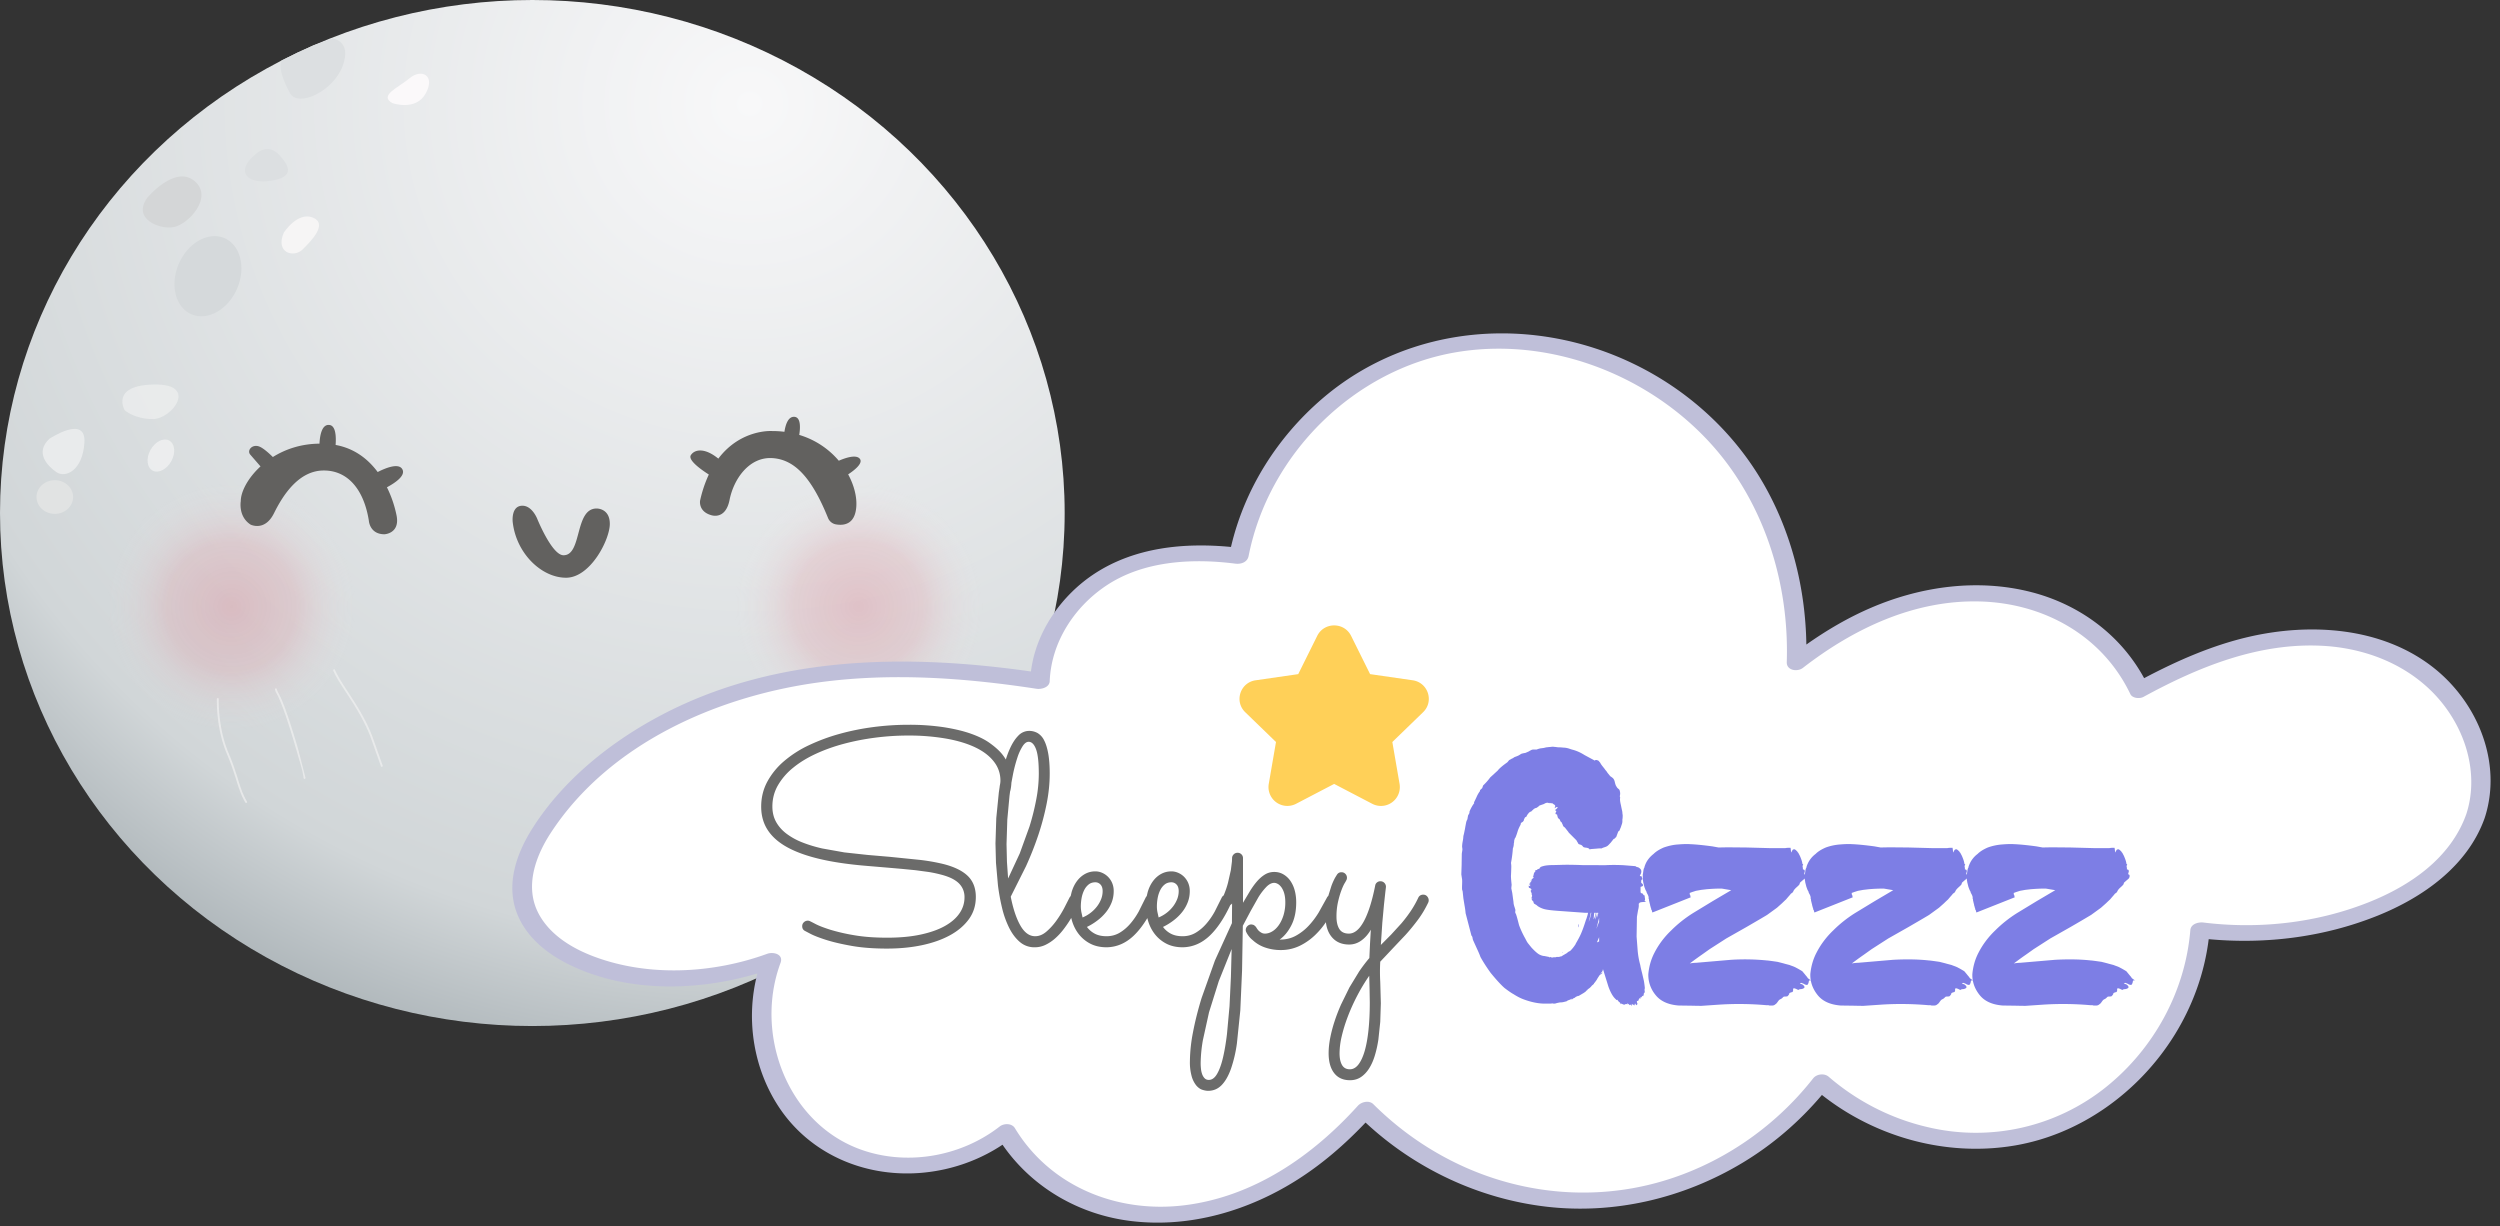 <?xml version="1.0" encoding="UTF-8"?> <svg xmlns="http://www.w3.org/2000/svg" xmlns:v="https://vecta.io/nano" width="100%" height="100%" viewBox="0 0 106 52" fill-rule="evenodd" stroke-linejoin="round" stroke-miterlimit="2"><rect x="0" y="0" width="106" height="52" fill="#333333" stroke="none"/><ellipse cx="22.571" cy="21.752" rx="22.571" ry="21.752" fill="url(#B)"></ellipse><clipPath id="A"><ellipse cx="22.571" cy="21.752" rx="22.571" ry="21.752"></ellipse></clipPath><g clip-path="url(#A)"><path d="M14.099 1.634s.832.081.43 1.164-1.898 1.775-2.237 1.148-.599-1.345-.18-1.558 1.65-.632 1.987-.754z" fill="#dcdfe1"></path></g><ellipse cx="2.324" cy="21.074" rx=".776" ry=".714" fill="#e1e3e3"></ellipse><path d="M9.494 10.086c.688.276.944 1.228.571 2.125s-1.237 1.401-1.925 1.125-.945-1.228-.571-2.125 1.236-1.401 1.925-1.125z" fill="#d5d9db"></path><path d="M7.171 18.677c.245.128.288.519.095.872s-.547.535-.793.406-.287-.519-.095-.872.548-.535.793-.406z" fill="#f8f8f8" fill-opacity=".6"></path><path d="M12.033 9.866s.574-.901 1.229-.642-.058.983-.429 1.351-1.173.157-.8-.709z" fill="#f6f5f5"></path><path d="M10.868 6.513s.488-.469.975.06.612.951-.395 1.097-1.494-.436-.58-1.157z" fill="#dcdfe1"></path><path d="M16.639 4.372s.994.355 1.414-.415-.189-1.055-.681-.644-1.319.736-.733 1.059z" fill="#fbf9fa"></path><path d="M5.284 17.388s-.612-1.059 1.265-1.085.742 1.465-.063 1.465-1.202-.38-1.202-.38z" fill="#edeeef" fill-opacity=".75"></path><path d="M2.094 18.605s1.56-1.041 1.486.157-.806 1.517-1.185 1.258-.929-.829-.301-1.415z" fill="#e9ebec"></path><path d="M6.246 8.382s1.168-1.399 1.998-.71-.273 1.858-.893 1.96-1.747-.365-1.105-1.25z" fill="#d4d6d7"></path><ellipse cx="36.299" cy="25.609" rx="5.768" ry="5.776" fill="url(#C)"></ellipse><ellipse cx="9.708" cy="25.609" rx="5.768" ry="5.776" fill="url(#D)"></ellipse><path d="M11.046 19.776l-.432-.497c-.154-.173.066-.449.36-.353.167.055.414.274.595.452.527-.33 1.193-.561 1.977-.567.014-.305.087-.837.424-.792.26.034.287.467.26.847.82.148 1.391.62 1.784 1.148.335-.172.9-.403 1.05-.108.134.264-.303.564-.658.755a4.86 4.86 0 0 1 .412 1.214c.138.751-.517.778-.517.778-.63 0-.662-.577-.662-.577-.201-1.271-.856-2.127-1.91-2.127s-1.722 1.025-2.112 1.813-.993.481-.993.481c-.533-.345-.415-.993-.415-.993 0-.396.296-.978.837-1.474zm19.008.344c-.282-.179-.903-.606-.761-.823.162-.25.59-.321 1.164.149.958-1.267 2.282-1.17 2.282-1.17.18 0 .354.011.521.032.039-.262.143-.652.419-.635.284.017.255.479.209.767.714.215 1.275.622 1.677 1.095.251-.109.731-.283.891-.083.153.191-.239.493-.494.661.251.463.369.941.347 1.342-.043.8-.551.835-.869.778-.149-.027-.274-.129-.331-.269-.691-1.709-1.413-2.482-2.362-2.54-.984-.061-1.639.889-1.813 1.77s-.789.646-.789.646c-.542-.159-.462-.611-.462-.611a5.29 5.29 0 0 1 .371-1.109zm-8.314 2.026s-.089-.703.412-.703c.414 0 .629.56.629.56s.62 1.534 1.108 1.54c.801.01.464-1.982 1.407-1.982 0 0 .56-.017.56.652s-.823 2.283-1.856 2.283-2.106-1.021-2.26-2.35z" fill="#62615f"></path><path d="M9.194 29.638c.001-.022.019-.04.041-.04s.04.018.039.04c-.002.186-.012 1.279.416 2.286.419.985.449 1.495.781 2.062.011.019.005.044-.014.055s-.043.005-.055-.014c-.334-.571-.365-1.083-.786-2.072-.434-1.021-.423-2.129-.422-2.317zm2.465-.404c-.005-.022.009-.043.031-.047s.043.01.047.031c.012.062.036.099.081.185.109.211.341.697.838 2.416l.297 1.16c.003.022-.012.042-.034.045s-.042-.011-.045-.033c-.055-.377-.102-.482-.295-1.15-.494-1.708-.724-2.191-.832-2.401-.05-.095-.074-.138-.088-.206zm2.471-.801a.04.04 0 0 1 .022-.052c.02-.008.043.001.052.021.273.648 1.082 1.55 1.571 2.787l.45 1.27c.008.021-.003.044-.023.052s-.044-.003-.052-.024l-.449-1.268c-.489-1.237-1.297-2.138-1.571-2.786z" fill-opacity=".7" fill="#f1f1f1"></path><g fill-rule="nonzero"><path d="M104.962 34.605c-.666 1.956-2.551 3.252-4.48 3.994-2.28.876-4.78 1.155-7.201.844-.295 3.922-3.218 7.535-7.012 8.599-3.118.877-6.628-.021-9.056-2.147-2.29 2.945-5.903 4.86-9.641 5.011-3.569.145-7.152-1.321-9.665-3.847-1.231 1.371-2.66 2.56-4.31 3.371-2.256 1.111-4.956 1.457-7.314.587a7.14 7.14 0 0 1-3.633-3.013c-2.156 1.712-5.485 1.935-7.755.324-2.32-1.645-3.198-4.965-2.194-7.592-2.23.829-4.721.969-7.021.356-1.546-.413-3.171-1.355-3.492-2.923-.248-1.215.368-2.441 1.11-3.436 2.454-3.299 6.401-5.268 10.452-5.987 3.41-.604 6.907-.401 10.34.131.05-1.949 1.477-3.878 3.317-4.721 1.59-.727 3.366-.818 5.116-.586.782-4.106 4.098-7.674 8.172-8.757 4.609-1.222 9.821.685 12.748 4.449 1.928 2.483 2.845 5.668 2.728 8.814 1.415-1.106 2.99-2.006 4.71-2.508 2.319-.675 4.924-.562 7.02.638 1.213.695 2.214 1.786 2.802 3.047 1.336-.734 2.712-1.373 4.176-1.786 2.441-.684 5.191-.653 7.364.653s3.535 4.086 2.719 6.485z" fill="#fff"></path><path d="M103.151 28.286c-2.184-1.702-5.201-1.887-7.813-1.281-1.553.361-3.022 1.007-4.427 1.749-1.001-1.841-2.752-3.127-4.785-3.649-2.266-.583-4.686-.246-6.813.673-.962.414-1.868.948-2.723 1.551-.038-2.443-.658-4.872-1.912-6.981s-3.131-3.799-5.328-4.88c-4.325-2.13-9.578-1.746-13.285 1.434-1.909 1.638-3.299 3.838-3.871 6.289-1.981-.19-4.056.011-5.76 1.116-1.419.92-2.51 2.47-2.722 4.164-5.278-.754-10.855-.689-15.675 1.851-2.132 1.125-4.138 2.725-5.446 4.775-.677 1.061-1.145 2.359-.682 3.598.376 1.005 1.249 1.72 2.188 2.187 2.427 1.206 5.434 1.162 8.018.393-.512 1.941-.17 4.091.972 5.757 1.368 1.992 3.735 2.928 6.108 2.684 1.183-.121 2.325-.522 3.312-1.18 1.257 1.823 3.262 2.975 5.466 3.238 2.481.298 4.969-.436 7.056-1.766 1.06-.675 2.008-1.502 2.871-2.411 2.097 1.955 4.803 3.229 7.654 3.565 2.899.34 5.827-.356 8.322-1.855 1.276-.766 2.415-1.745 3.374-2.881 2.273 1.793 5.268 2.625 8.139 2.15 2.809-.465 5.287-2.259 6.788-4.653.78-1.246 1.292-2.645 1.472-4.102 2.414.222 4.86-.08 7.121-.98 1.944-.774 3.852-2.109 4.579-4.152.767-2.344-.294-4.919-2.198-6.403zm-2.728 9.974c-2.203.876-4.645 1.145-6.992.856-.215-.027-.539.054-.561.324-.213 2.589-1.543 5.02-3.566 6.645a8.82 8.82 0 0 1-7.546 1.711c-1.562-.358-3.01-1.097-4.223-2.143-.182-.157-.51-.119-.658.071-1.673 2.13-4.02 3.719-6.641 4.429-2.684.728-5.54.478-8.08-.645-1.466-.648-2.79-1.561-3.927-2.691-.181-.18-.507-.098-.658.07-1.942 2.149-4.441 3.865-7.375 4.219-2.829.341-5.663-.794-7.165-3.273-.131-.215-.465-.209-.645-.069-1.67 1.301-4.024 1.7-6.014.93-1.913-.741-3.179-2.513-3.549-4.498-.209-1.125-.127-2.296.272-3.371.135-.364-.3-.48-.565-.384-2.299.837-5.023.988-7.34.119-.93-.349-1.867-.913-2.349-1.815-.606-1.135-.144-2.426.51-3.428 2.463-3.774 7.013-5.784 11.341-6.38 3.072-.423 6.201-.201 9.255.267.205.032.551-.057.561-.324.065-1.633 1.022-3.116 2.359-4.024 1.59-1.081 3.665-1.192 5.513-.957.24.03.509-.059.561-.324.851-4.324 4.479-7.927 8.84-8.647 4.431-.732 9.163 1.393 11.697 5.068 1.625 2.357 2.374 5.231 2.281 8.08-.011.353.449.423.682.244 2.157-1.673 4.726-2.89 7.506-2.818 2.705.071 5.193 1.444 6.379 3.926.088.183.398.206.554.122 2.341-1.277 4.891-2.313 7.606-2.167 2.41.131 4.675 1.304 5.76 3.527.543 1.113.713 2.416.327 3.604-.665 1.869-2.376 3.041-4.15 3.746z" fill="#bfbfd9"></path><path d="M57.286 26.959l.806 1.624 1.805.261c.655.094.917.895.442 1.354l-1.304 1.263.308 1.784a.8.8 0 0 1-1.16.836l-1.615-.843-1.615.843a.8.8 0 0 1-1.159-.836l.308-1.784-1.304-1.263c-.475-.459-.213-1.26.442-1.354l1.805-.261.806-1.624c.295-.589 1.14-.589 1.435 0z" fill="#ffd058"></path></g><path d="M76.778 41.569c-.058-.012-.087.01-.087.066-.018.072-.038.112-.06.121-.036.013-.094-.005-.175-.054-.004 0-.011-.002-.02-.006s-.015-.007-.02-.007c-.009-.009-.025-.014-.047-.014-.027 0-.045.009-.054.027.014 0 .038.009.074.027.018 0 .04.014.067.04.036.023.054.054.054.094-.009.032-.049.056-.121.074-.067 0-.114.013-.141.04-.111-.062-.181-.085-.208-.067-.009.009-.013.027-.013.054v.054c-.013.035-.036.053-.067.053-.005 0-.018.005-.04.014s-.041.018-.054.026c.009.027-.016.07-.074.128-.018.009-.049.013-.094.013-.035 0-.062.005-.08.014l-.054.053c-.013.014-.038.029-.074.047s-.058.034-.067.047-.029.036-.06.081-.061.074-.087.087c-.036.036-.083.054-.141.054h-.094c-.009 0-.02-.003-.034-.007s-.024-.007-.033-.007H74.9a13.21 13.21 0 0 0-1.966-.027l-.791.054c-.094 0-.242-.002-.443-.007l-.449-.006h-.061c-.451-.032-.784-.181-.996-.45a1.33 1.33 0 0 1-.305-.885c.031-.331.118-.633.261-.906.179-.349.416-.664.712-.946.272-.273.579-.516.919-.731l.838-.51.785-.463-.396-.067h-.127c-.125 0-.3.009-.523.027l-.229.027-.221.04-.168.054-.107.04.013.013v.047l.014.027c.011.018.013.023.013.027v.027l.014.04-1.624.644c-.009-.018-.018-.049-.027-.094l-.026-.04c0-.027-.005-.049-.014-.067a.22.22 0 0 1-.013-.044c-.005-.02-.009-.034-.014-.043a.21.21 0 0 0-.006-.041c-.005-.017-.007-.031-.007-.04-.009-.009-.014-.027-.014-.053-.008-.009-.013-.027-.013-.054-.009-.018-.013-.043-.013-.074 0-.018-.005-.027-.014-.027v-.04c0-.036-.004-.063-.013-.08 0-.005-.002-.012-.007-.021s-.007-.015-.007-.02l-.053-.1-.014-.054c-.004-.004-.01-.013-.016-.027a.19.19 0 0 0-.017-.027l-.054-.141-.04-.161c-.005-.013-.009-.038-.014-.073l-.013-.081v-.215c0-.008.002-.02.007-.033s.006-.022.006-.027c0-.013.003-.032.007-.057s.007-.041.007-.05.002-.02.007-.034.006-.024.006-.033l.027-.054.014-.06c.004-.009.008-.02.013-.034s.009-.025.013-.033c.067-.17.184-.32.349-.45.103-.103.248-.194.436-.275.206-.072.403-.114.591-.127.223-.018.393-.023.509-.014.242.009.562.04.96.094l.261.047.379-.007.433.004.356.003 1.006.027h.657a.87.87 0 0 1 .168-.014h.054l.026.202a.46.46 0 0 0 .031-.057c.011-.025.022-.044.033-.057s.026-.02.044-.02c.027-.014.065.004.114.053l.04.04c.011.018.014.023.014.027l.026.027.067.128c.059.134.092.234.101.301 0 .018.005.032.013.041l.027.027-.027.053v.027c.009.027.014.069.014.128.027 0 .045.004.054.013.017.009.026.036.026.08-.009.009-.013.027-.013.054-.009.009-.013.029-.013.06.01 0 .019.002.026.005v-.005a.13.13 0 0 1 .007-.033c.005-.013.007-.022.007-.027 0-.013.002-.032.007-.057l.006-.05c0-.009.002-.02.007-.034s.007-.024.007-.033l.027-.054.013-.06c.004-.009.009-.02.013-.034s.009-.025.014-.033a1.07 1.07 0 0 1 .349-.45c.102-.103.248-.194.436-.275a2.25 2.25 0 0 1 .59-.127c.224-.018.394-.023.51-.014.241.009.561.04.959.094l.262.047.379-.007.432.004.356.003 1.006.027h.658c.044-.009.1-.014.167-.014h.054l.027.202c.009-.014.019-.033.03-.057s.022-.044.034-.057.025-.02.043-.02c.027-.014.065.004.114.053l.041.04c.011.018.013.023.013.027l.027.027.067.128c.058.134.092.234.1.301 0 .018.005.032.014.041l.027.027-.027.053v.027a.44.44 0 0 1 .013.128c.027 0 .045.004.054.013.018.009.027.036.027.08-.009.009-.014.027-.014.054-.009.009-.013.029-.013.06.01 0 .019.002.027.005v-.005c0-.008.002-.02.007-.033s.006-.022.006-.027c0-.013.002-.032.007-.057l.007-.05c0-.009.002-.02.006-.034s.007-.024.007-.033l.027-.054.013-.06c.005-.009.009-.02.014-.034s.009-.025.013-.033a1.07 1.07 0 0 1 .349-.45c.103-.103.248-.194.436-.275a2.27 2.27 0 0 1 .59-.127c.224-.018.394-.023.51-.014.242.009.561.04.959.094l.262.047.379-.007.433.004.355.003 1.007.027h.657a.87.87 0 0 1 .168-.014h.053l.027.202c.009-.014.019-.033.03-.057s.023-.044.034-.057.026-.02.044-.02c.026-.014.064.004.114.053l.04.04c.011.018.013.023.013.027l.027.027.067.128c.058.134.092.234.101.301 0 .018.004.032.013.041l.027.027-.027.053v.027c.009.027.014.069.014.128.027 0 .044.004.053.013.018.009.027.036.027.08-.009.009-.013.027-.013.054-.009.009-.014.029-.014.06.054 0 .072.041.054.121a.31.31 0 0 1-.04.067c-.009.005-.02.014-.034.027s-.024.023-.033.027l-.114.101c-.009.009-.016.023-.02.043a.17.17 0 0 1-.021.051.93.93 0 0 1-.09.09l-.071.064a.41.41 0 0 1-.06.067l-.027.054c-.018.04-.045.071-.08.093h-.014a2.22 2.22 0 0 1-.127.151l-.094.111c-.022.018-.078.071-.168.158l-.215.191-.415.302a55.95 55.95 0 0 1-.879.516l-.852.483-.711.457-.329.234a11.94 11.94 0 0 0-.302.215l-.208.154c.108-.018.195-.027.262-.027l1.482-.127c.564-.031 1.071-.022 1.523.027.031 0 .184.02.456.06l.135.034.127.033a1.88 1.88 0 0 0 .124.034l.124.033a2.02 2.02 0 0 0 .124.047.97.97 0 0 1 .165.074c.031.014.114.061.248.141.009.009.062.074.161.195.018.017.045.053.08.107.009.004.023.013.041.027l.05.037c.016.011.032.021.05.03-.071-.023-.107-.002-.107.06-.018.072-.038.112-.06.121-.036.013-.094-.005-.175-.054-.004 0-.011-.002-.02-.006s-.016-.007-.02-.007c-.009-.009-.025-.014-.047-.014-.027 0-.045.009-.054.027.014 0 .038.009.074.027.018 0 .04.014.067.04.036.023.054.054.054.094-.009.032-.049.056-.121.074-.067 0-.114.013-.141.04-.112-.062-.181-.085-.208-.067-.009.009-.013.027-.013.054v.054c-.014.035-.036.053-.067.053-.005 0-.018.005-.041.014s-.04.018-.053.026c.009.027-.016.07-.074.128-.018.009-.049.013-.094.013-.036 0-.063.005-.08.014l-.054.053c-.014.014-.038.029-.074.047s-.058.034-.067.047-.029.036-.06.081-.061.074-.088.087c-.035.036-.082.054-.14.054h-.094c-.009 0-.021-.003-.034-.007a.13.13 0 0 0-.033-.007h-.074a13.21 13.21 0 0 0-1.966-.027l-.791.054c-.094 0-.242-.002-.443-.007l-.45-.006h-.06c-.452-.032-.784-.181-.996-.45-.152-.191-.247-.397-.286-.616-.058-.012-.086.01-.086.066-.018.072-.039.112-.061.121-.036.013-.094-.005-.174-.054-.005 0-.011-.002-.02-.006s-.016-.007-.021-.007c-.008-.009-.024-.014-.046-.014s-.045.009-.054.027c.013 0 .038.009.074.027.018 0 .04.014.067.04.035.023.053.054.053.094-.009.032-.049.056-.12.074-.067 0-.114.013-.141.04-.112-.062-.181-.085-.208-.067-.009.009-.014.027-.014.054v.054c-.013.035-.035.053-.067.053-.004 0-.018.005-.04.014a.46.46 0 0 0-.054.026c.009.027-.015.07-.073.128-.018.009-.05.013-.094.013-.036 0-.063.005-.081.014l-.054.053c-.013.014-.038.029-.073.047s-.058.034-.067.047a.94.94 0 0 0-.061.081c-.031.045-.06.074-.087.087-.036.036-.083.054-.141.054h-.094c-.009 0-.02-.003-.033-.007s-.025-.007-.034-.007h-.074c-.666-.058-1.321-.067-1.965-.027l-.792.054c-.094 0-.241-.002-.443-.007l-.449-.006h-.06c-.452-.032-.784-.181-.997-.45-.151-.191-.247-.397-.285-.616zm-.255-4.326c-.005.009-.009.015-.013.018s-.02.014-.034.027-.024.023-.033.027l-.114.101c-.009.009-.016.023-.02.043a.17.17 0 0 1-.02.051c-.018.022-.048.052-.091.09l-.07.064a.51.51 0 0 1-.061.067l-.027.054c-.017.04-.044.071-.08.093h-.014c-.026.036-.069.087-.127.151l-.094.111c-.022.018-.078.071-.168.158l-.214.191-.416.302c-.04.027-.333.199-.879.516l-.852.483-.711.457-.329.234c-.009.005-.109.076-.302.215l-.208.154c.108-.018.195-.027.262-.027l1.483-.127a9.41 9.41 0 0 1 1.522.027c.032 0 .184.02.457.06l.134.034.127.033a1.88 1.88 0 0 0 .124.034l.124.033c.009.005.051.02.125.047a.99.99 0 0 1 .164.074c.031.014.114.061.248.141a6.53 6.53 0 0 1 .161.195c.018.017.045.053.081.107a.23.23 0 0 1 .04.027l.05.037.029.018c-.015-.086-.021-.173-.019-.263.032-.331.119-.633.262-.906.179-.349.416-.664.711-.946.273-.273.579-.516.919-.731l.839-.51.784-.463-.395-.067h-.128a6.96 6.96 0 0 0-.523.027l-.228.027-.222.04-.167.054-.108.04.014.013v.047l.013.027c.011.018.014.023.014.027v.027l.013.04-1.623.644c-.009-.018-.018-.049-.027-.094l-.027-.04c0-.027-.005-.049-.013-.067-.005-.009-.009-.024-.014-.044s-.009-.034-.013-.043a.23.23 0 0 0-.007-.041.21.21 0 0 1-.007-.04c-.009-.009-.013-.027-.013-.053-.009-.009-.014-.027-.014-.054-.008-.018-.013-.043-.013-.074 0-.018-.004-.027-.013-.027v-.04c0-.036-.005-.063-.014-.08 0-.005-.002-.012-.006-.021s-.007-.015-.007-.02l-.054-.1-.013-.054c-.005-.004-.01-.013-.017-.027s-.012-.022-.017-.027l-.053-.141-.041-.161c-.004-.013-.009-.038-.013-.073l-.014-.081v-.045zm6.87 0c-.005.009-.01.015-.014.018-.009.005-.02.014-.033.027a.13.13 0 0 1-.034.027l-.114.101c-.009.009-.015.023-.02.043s-.011.037-.02.051c-.018.022-.048.052-.091.09l-.07.064a.47.47 0 0 1-.06.067l-.027.054c-.018.04-.045.071-.081.093h-.013a2.02 2.02 0 0 1-.128.151l-.094.111a3.9 3.9 0 0 0-.167.158l-.215.191-.416.302c-.04.027-.333.199-.879.516l-.852.483-.711.457-.328.234a11.94 11.94 0 0 0-.302.215l-.208.154c.107-.018.194-.027.261-.027l1.483-.127c.563-.031 1.071-.022 1.523.027.031 0 .183.02.456.06l.134.034.128.033c.026.009.068.02.124.034l.124.033a2.02 2.02 0 0 0 .124.047c.074.027.128.052.164.074.032.014.114.061.248.141a6.53 6.53 0 0 1 .161.195c.018.017.045.053.081.107a.23.23 0 0 1 .04.027l.051.037.028.018c-.015-.086-.021-.173-.018-.263.031-.331.118-.633.261-.906.179-.349.416-.664.711-.946.273-.273.579-.516.919-.731l.839-.51.785-.463-.396-.067h-.127c-.126 0-.3.009-.524.027l-.228.027-.221.04-.168.054-.107.04.013.013v.047l.014.027c.011.018.013.023.013.027v.027l.013.04-1.623.644c-.009-.018-.018-.049-.027-.094l-.027-.04c0-.027-.004-.049-.013-.067-.005-.009-.009-.024-.013-.044s-.009-.034-.014-.043-.002-.023-.007-.041-.006-.031-.006-.04c-.009-.009-.014-.027-.014-.053-.009-.009-.013-.027-.013-.054-.009-.018-.014-.043-.014-.074 0-.018-.004-.027-.013-.027v-.04c0-.036-.004-.063-.013-.08 0-.005-.003-.012-.007-.021s-.007-.015-.007-.02l-.053-.1-.014-.054c-.004-.004-.01-.013-.017-.027s-.012-.022-.016-.027l-.054-.141-.04-.161c-.005-.013-.009-.038-.014-.073l-.013-.081v-.045zM69.741 41.89a.34.34 0 0 1-.006.04c-.005.023-.007.038-.007.047.018.076.009.121-.027.134a.36.36 0 0 1-.013.081l-.021.047-.006.007c-.015-.016-.016-.02-.02-.02-.014 0-.022.003-.024.01s-.002.015 0 .026.001.022-.003.031l-.014-.027c-.018.009-.018.022 0 .04-.019-.017-.022-.022-.026-.027-.018.005-.023.023-.014.054v.013c-.004 0-.01-.004-.017-.013s-.014-.014-.023-.014l-.03.051c-.016.024-.024.048-.024.07l-.013-.013v.013c-.063-.013-.063.038-.014.141-.013-.009-.023-.004-.03.013s-.017.027-.03.027l-.04-.067c-.027.009-.041.018-.041.027.009.018.023.018.041 0 0 .009-.005.018-.014.027s-.013.018-.013.027l-.04-.041c-.009 0-.014.009-.014.027-.009-.004-.02-.014-.033-.03s-.025-.023-.034-.023-.004.016 0 .037.005.034 0 .043l-.054-.054-.033.027c-.058-.058-.098-.08-.121-.067l.027.027h-.02l-.034-.01c-.009-.002-.019-.001-.03.003s-.019.012-.023.02c-.009 0-.023-.008-.041-.026-.004.004 0 .011.014.02s.013.015.013.02a.5.5 0 0 1-.08-.027l-.061-.027c-.022 0-.026.014-.013.04a1.09 1.09 0 0 1-.054-.093c-.013 0-.032-.015-.057-.044a.46.46 0 0 1-.05-.07c-.019.01-.025.013-.034.013l-.067-.067c-.098-.099-.19-.264-.275-.497l-.188-.603-.046-.148c0 .072-.036.134-.108.188.014.004.023.006.027.003s.013-.009.027-.02l.027-.023c.013.027-.018.058-.094.094a.43.43 0 0 0-.057.077l-.051.077c-.017.04-.051.092-.1.154-.014.027-.027.04-.04.04 0 .005-.003.012-.007.021s-.007.015-.007.02c-.036.035-.062.058-.08.067-.05.067-.105.118-.168.154-.009.005-.019.017-.03.037s-.028.03-.051.03v.014c-.009.017-.049.049-.12.093l-.195.115h-.04c-.018.017-.036.026-.054.026a.32.32 0 0 0-.074.054c-.062.022-.102.049-.12.081-.018 0-.022-.006-.01-.017s.01-.019-.004-.024c-.018.018-.053.036-.107.054s-.087.036-.101.054l-.134.033a.5.5 0 0 1-.141.014c-.098.017-.172.035-.221.053-.072 0-.107-.004-.107-.013-.027.009-.079.013-.155.013h-.161c-.277 0-.579-.06-.905-.181-.135-.049-.278-.123-.43-.221-.085-.045-.212-.132-.382-.262-.152-.134-.349-.349-.59-.644-.179-.25-.322-.474-.43-.671-.027-.08-.079-.203-.157-.369l-.158-.349a.46.46 0 0 1-.02-.09c-.009-.052-.025-.084-.047-.097l-.128-.493-.12-.46c-.005-.08-.02-.195-.047-.342l-.047-.289-.027-.261c0-.018-.009-.054-.027-.108-.004-.04-.004-.108 0-.204s.005-.171 0-.225l-.033-.215.013-.379.007-.472c0-.023.004-.059.013-.108s.013-.083.013-.1-.002-.035-.006-.064a.4.4 0 0 1-.007-.064 1.41 1.41 0 0 1 .027-.218 1.41 1.41 0 0 0 .027-.218l.027-.107.026-.128c.009-.036.019-.091.031-.167l.036-.188a.52.52 0 0 1 .054-.128c0-.018.009-.071.027-.161l.047-.08c.009-.027.013-.056.013-.087.063-.144.13-.262.202-.356-.012-.018-.014-.022-.014-.027.023-.04.059-.116.111-.228a1.16 1.16 0 0 1 .137-.241c.005-.005.007-.013.007-.024s.002-.021.007-.03l.087-.081.04-.114a2.41 2.41 0 0 0 .302-.342l.315-.288c.063-.085.195-.199.396-.342.014-.009.03-.027.051-.054s.036-.045.05-.054c.045-.022.08-.042.107-.06.018-.005.037-.013.057-.027s.033-.022.037-.027c.018-.009.046-.02.084-.033l.084-.034c.036-.018.08-.045.134-.08.027-.009.061-.018.104-.027l.077-.014.107-.047c.014-.004.031-.013.051-.026s.037-.023.05-.027c.04-.027.081-.04.121-.04h.141a.81.81 0 0 1 .188-.054c.013 0 .032-.002.057-.007l.057-.007.107-.026c.013 0 .038-.003.074-.007a.6.6 0 0 1 .08-.007l.108-.013c.017 0 .043.002.077.007l.07.006a.75.75 0 0 0 .168.014.89.89 0 0 1 .084.006l.084.007c.044 0 .102.009.174.027.018.004.046.013.084.027l.084.027c.183.044.362.123.536.234l.436.235c.027-.04.083-.036.168.014.009.017.027.04.054.067a.73.73 0 0 0 .03.053.31.31 0 0 0 .037.054.37.37 0 0 0 .04.054l.047.06c.009.009.024.028.044.057a.58.58 0 0 0 .05.064.44.44 0 0 1 .05.067.42.42 0 0 0 .044.06l.087.108.071.05c.033.024.054.043.063.057.032.04.054.096.067.168.023.089.045.145.067.167a.23.23 0 0 0 .071.088c.033.026.052.046.057.06.018.054.027.105.027.154a.35.35 0 0 1-.007.061l-.007.047c0 .013.003.024.007.033s.007.02.007.034c-.014.058-.005.154.027.288l.04.195c.018.071.027.12.027.147a.45.45 0 0 0 .006.061c.005.026.007.044.007.053 0 .081-.004.139-.013.175v.1a.23.23 0 0 1-.007.041c-.005.017-.007.031-.007.04-.004.004-.022.056-.053.154a1.09 1.09 0 0 0-.054.134c-.009.005-.018.011-.027.02s-.018.016-.027.021l-.087.234a.33.33 0 0 0-.05.047c-.02.023-.039.034-.057.034l-.134.168c-.009.008-.031.031-.064.067s-.059.058-.077.067c-.023.018-.061.034-.114.05s-.094.032-.121.05c-.049-.004-.124-.001-.225.01L67.46 36a.09.09 0 0 0-.026.007c-.014.004-.025.007-.034.007-.018-.027-.04-.045-.067-.054a.46.46 0 0 0-.097-.02.39.39 0 0 1-.091-.02c-.009-.005-.021-.017-.037-.037s-.028-.033-.037-.037c-.013-.014-.039-.026-.077-.037s-.061-.021-.07-.03a.44.44 0 0 0-.041-.074c-.022-.036-.035-.06-.04-.074l-.335-.335c0-.009-.005-.018-.014-.027l-.147-.188c-.031-.009-.058-.038-.081-.087 0-.009-.006-.027-.02-.054s-.022-.049-.027-.067c-.022-.013-.044-.036-.067-.067 0-.036-.013-.06-.04-.074l-.054-.053a1.08 1.08 0 0 1-.04-.148c-.04 0-.06-.009-.06-.027-.009-.009-.006-.029.01-.06l.023-.054c-.031-.018-.047-.029-.047-.033s-.004-.012 0-.021c.054-.035.088-.071.101-.107 0-.009-.013-.013-.04-.013-.009.009-.02.013-.034.013l-.027.027c-.018.011-.022.013-.027.013s.003-.013.007-.026.007-.027.007-.041c.009 0 .013-.011.013-.033-.011-.018-.013-.023-.013-.027l-.027-.027c-.009 0-.018-.004-.027-.013l-.053-.041c-.014-.004-.026-.005-.037-.003s-.023.002-.034 0-.023-.01-.037-.023c-.004.013-.011.02-.02.02s-.022-.004-.04-.01-.031-.01-.04-.01a.27.27 0 0 0-.148.053l-.195.067c-.031.032-.049.047-.053.047l-.054.041c-.004.004-.016.008-.033.013s-.032.009-.041.013l-.053.027-.054.054c-.022.013-.04.031-.054.054a.21.21 0 0 0-.127.087.42.42 0 0 0-.06.084l-.034.063c-.018 0-.036.009-.054.027l-.04.081c0 .031-.013.06-.04.087-.005.009-.016.018-.034.027s-.031.018-.04.027c-.018.017-.027.044-.027.08a1.38 1.38 0 0 0-.121.262 2.59 2.59 0 0 1-.1.288c-.018.018-.027.031-.027.04-.018.054-.027.088-.027.101 0 .045-.004.076-.013.094 0 .08-.014.154-.041.221a5.23 5.23 0 0 1-.08.617.93.93 0 0 1 .013.165l-.006.198-.007.161c-.005.053.004.185.027.396 0 .017-.002.043-.007.077l-.007.077.041.201.053.389a.46.46 0 0 0 .014.104c.009.038.021.08.037.124l.03.101-.007.06c-.004.04-.002.061.007.061 0 .009.005.023.017.043s.016.035.016.044c.014.027.054.172.121.436a3.86 3.86 0 0 0 .262.563c.004.009.02.039.047.091a.74.74 0 0 0 .073.117l.141.175c.152.165.271.268.356.308s.154.054.194.054l.202.04a.24.24 0 0 1 .033.027c.011-.02.018-.027.027-.027s.015.005.017.014l.064.013c.008-.009.031-.013.067-.013h.04c.031 0 .051-.005.06-.014h.108c.004 0 .011-.002.02-.006s.015-.007.02-.007h.013l.027-.014h.027c.009 0 .022-.009.04-.026l.195-.114c.036-.036.058-.054.067-.054l.074-.04.013-.014c.076-.076.148-.168.215-.275v-.013a4.14 4.14 0 0 0 .167-.302c.081-.157.168-.387.262-.691l.024-.06.036-.115c.014-.044.025-.091.034-.14h-.107l-1.127-.081c-.318-.022-.528-.049-.631-.08a.92.92 0 0 1-.275-.128.29.29 0 0 0-.067-.054c-.009-.004-.018-.01-.027-.016s-.017-.011-.023-.014-.015-.006-.024-.013-.014-.014-.017-.02-.005-.015-.01-.024-.004-.02 0-.033c-.053-.054-.08-.092-.08-.114-.009-.018-.009-.032 0-.041h.006c.009.009.016.014.021.014 0-.009-.014-.027-.041-.054 0-.009.009-.013.027-.013 0-.018-.009-.027-.027-.027.018-.003.023 0 .027 0 .009-.045-.004-.067-.04-.067.004-.005.011-.007.02-.007s.016-.002.02-.007c-.004-.009-.013-.033-.027-.073s-.026-.067-.04-.081c.022-.007.027-.009.027-.013-.011-.018-.013-.023-.013-.027h.006c.009.009.016.013.02.013a.06.06 0 0 0-.016-.057c-.016-.015-.031-.025-.044-.03a.89.89 0 0 1-.054-.02c.009-.009.013-.016.01-.02s-.005-.015-.01-.03-.004-.028 0-.037c.005.004.014.008.027.01s.025.008.034.017v-.081c-.005 0-.014.014-.027.04 0-.035-.005-.058-.014-.067.005 0 .013-.002.024-.006s.021-.007.03-.007l-.027-.027.067-.04c0-.005-.005-.01-.016-.017s-.019-.015-.024-.023c.005-.005.012-.007.024-.007s.021-.002.03-.007v-.06c.053-.027.08-.054.08-.081s-.013-.027-.04 0c.036-.067.049-.107.04-.121l.027-.026-.017.003c-.001-.021.008-.036.017-.047l.03-.037a.22.22 0 0 0 .024-.033c0-.027-.009-.041-.027-.041h.087c.014-.035.049-.053.107-.053v-.027l.054-.054c.076-.031.159-.052.248-.064a2.71 2.71 0 0 1 .322-.016l.282-.007c.201-.009.513-.006.936.01l.949.003c.233-.013.488-.013.765 0l.51.041.053.033.061.014c.022.009.049.026.08.053s.049.054.054.081c.009.036.007.076-.007.121s-.029.069-.047.073c-.004.027.007.044.034.051s.042.012.047.016a.24.24 0 0 0 .027.108c-.014 0-.032.02-.054.06v.094l.044.04c.024.023.036.045.036.067 0 .027-.035.05-.107.067v.222c.005.018.011.03.02.037s.021.012.037.016.028.009.037.014c.027.058.056.083.087.074-.009.018-.008.057.004.117s.005.093-.017.097c.004.014.011.024.02.031s.018.012.027.016.015.009.02.014c-.13 0-.217.009-.262.027-.009.004-.018.013-.027.026s-.017.023-.026.027c.013.067.004.159-.027.275l-.047.275-.014.839.047.617a3.4 3.4 0 0 0 .108.59c.013.081.04.198.08.353l.074.318a3.98 3.98 0 0 1 .04.302zm-2.019-3.186h-.034a1.54 1.54 0 0 0-.053.288c.013-.013.042-.11.087-.288zm0 0a.38.38 0 0 1-.013.114v.107l.053-.221h-.04zm-.154.275c.018-.018.04-.072.067-.161.004-.009.009-.027.013-.054l.014-.06h-.067a2.08 2.08 0 0 0-.014.14l-.013.135zm-.108-.235l.014-.04h-.027a2.71 2.71 0 0 1-.087.375c.031-.053.065-.158.1-.315v-.02zm.329.02c.009-.022.009-.043 0-.06v.06zm-.08 1.194l.094-.04v-.181l-.047.11-.047.111zm-.021-.577l.115-.302v-.167l-.115.469zm-.751-.194c.014.009.015.029.003.06s-.016.056-.016.074c-.009-.009-.014-.027-.014-.054.005-.004.009-.017.014-.037s.009-.034.013-.043zm-.691 1.194c.018.018.014.027-.013.027l.013-.027z" fill="#7d7ee5"></path><path d="M42.384 33.372a.83.83 0 0 1 .015-.098c.012-.059.019-.118.019-.175a1.28 1.28 0 0 0-.278-.808c-.185-.239-.447-.439-.786-.601s-.751-.287-1.236-.373a9.23 9.23 0 0 0-1.622-.13c-.456 0-.916.03-1.378.089s-.907.146-1.332.259-.823.255-1.193.426-.692.368-.965.592a2.71 2.71 0 0 0-.645.746c-.156.273-.234.572-.234.897 0 .251.055.472.163.663s.258.358.448.499a2.83 2.83 0 0 0 .669.364c.256.101.535.185.835.253l.937.167.981.107.949.081 1.271.129a8.29 8.29 0 0 1 .986.173c.473.119.822.29 1.048.511s.339.518.339.888c0 .358-.098.673-.296.944s-.466.499-.807.684-.74.325-1.196.42-.946.141-1.468.141c-.567 0-1.066-.038-1.495-.114s-.79-.16-1.079-.252-.511-.178-.663-.256l-.247-.13c-.074-.041-.111-.107-.111-.197 0-.07.025-.127.074-.17a.24.24 0 0 1 .16-.065c.046 0 .087.013.124.037.004 0 .075.036.213.108s.343.151.616.238a8.04 8.04 0 0 0 1.014.234c.403.07.872.105 1.406.105s.999-.043 1.406-.13.749-.206 1.027-.36.487-.335.629-.543a1.17 1.17 0 0 0 .213-.675.83.83 0 0 0-.078-.373.82.82 0 0 0-.212-.271c-.091-.076-.199-.141-.324-.195s-.262-.098-.41-.135a5.35 5.35 0 0 0-.503-.105l-.551-.074-.571-.056-.564-.049-.95-.08c-.748-.062-1.4-.157-1.957-.287s-1.021-.296-1.391-.499-.647-.447-.832-.731-.278-.615-.278-.993c0-.386.088-.741.262-1.063a3.07 3.07 0 0 1 .716-.873 4.69 4.69 0 0 1 1.06-.675 8.08 8.08 0 0 1 1.298-.478c.461-.127.937-.223 1.431-.287s.978-.095 1.455-.095a9.81 9.81 0 0 1 1.557.108c.442.072.82.164 1.134.277s.573.242.774.386.364.285.487.425a1.96 1.96 0 0 1 .199.276c.049-.158.103-.303.162-.436.105-.239.225-.428.361-.568a.63.63 0 0 1 .462-.209.72.72 0 0 1 .367.095.74.74 0 0 1 .275.312c.074.144.131.331.172.561s.062.512.062.845c0 .411-.043.835-.13 1.273s-.203.879-.351 1.322-.323.887-.524 1.329l-.648 1.292c.103.522.241.932.413 1.23s.381.447.623.447c.165 0 .323-.064.475-.194s.292-.283.419-.459a4.45 4.45 0 0 0 .336-.54l.225-.441c.014-.026.03-.049.05-.067l.04-.167c.051-.177.125-.331.222-.463s.212-.234.345-.308.281-.111.441-.111a.72.72 0 0 1 .281.059c.092.039.175.094.249.166a.83.83 0 0 1 .179.262.87.87 0 0 1 .068.352c0 .168-.029.327-.086.475a1.61 1.61 0 0 1-.238.413 2.01 2.01 0 0 1-.361.351 2.58 2.58 0 0 1-.45.278.97.97 0 0 0 .333.286c.136.072.302.108.5.108s.384-.048.549-.145.314-.223.45-.379.257-.331.364-.524l.289-.58c.013-.028.03-.053.05-.072l.04-.168c.051-.177.125-.331.222-.463s.211-.234.345-.308.281-.111.441-.111c.094 0 .188.02.28.059s.176.094.25.166a.83.83 0 0 1 .179.262.87.87 0 0 1 .068.352c0 .168-.029.327-.087.475a1.58 1.58 0 0 1-.237.413 2.04 2.04 0 0 1-.361.351 2.58 2.58 0 0 1-.45.278.97.97 0 0 0 .333.286c.136.072.302.108.5.108s.384-.048.548-.145.315-.223.451-.379.257-.331.363-.524l.29-.58c.021-.045.05-.079.087-.101.079-.188.14-.367.184-.537l.121-.536.046-.367.006-.142c0-.062.023-.115.068-.16s.101-.068.166-.068.116.022.161.065.068.097.068.163v1.893l.283-.475c.095-.156.194-.296.299-.419s.218-.223.339-.299.256-.114.404-.114c.14 0 .268.033.383.099a.93.93 0 0 1 .296.271 1.3 1.3 0 0 1 .188.41c.043.158.064.328.064.509 0 .378-.067.7-.203.968s-.302.47-.5.61h.025c.243 0 .464-.054.663-.163a2.17 2.17 0 0 0 .54-.42c.16-.17.304-.36.431-.57l.339-.61c.016-.036.038-.065.065-.088l.13-.415a2.52 2.52 0 0 1 .163-.364l.074-.12c.045-.07.109-.105.191-.105.07 0 .126.024.17.071s.064.102.064.163c0 .046-.012.087-.037.124a.94.94 0 0 1-.058.102c-.043.071-.091.175-.142.311s-.099.298-.142.487a2.81 2.81 0 0 0-.065.623c0 .226.042.403.124.53s.216.191.401.191c.234 0 .446-.173.635-.521s.349-.852.481-1.514c.008-.053.032-.097.074-.132a.22.22 0 0 1 .148-.053c.065 0 .121.023.166.068a.23.23 0 0 1 .068.167c0 .012-.008.085-.025.219l-.058.533-.071.774-.062.94.438-.441.431-.471a5.92 5.92 0 0 0 .392-.515c.121-.179.229-.369.324-.571.02-.045.049-.079.086-.101s.078-.034.123-.034c.07 0 .127.024.17.074s.065.105.065.166c0 .033-.006.064-.019.093-.127.267-.273.512-.438.733s-.337.433-.518.633l-.548.579-.531.564c-.016.284-.016.569 0 .854l.025.91-.025.789-.08.755c-.037.241-.087.466-.151.676s-.145.391-.243.545-.214.276-.346.364-.285.133-.462.133c-.292 0-.516-.101-.672-.302s-.235-.483-.235-.845c0-.198.022-.409.065-.635a5.75 5.75 0 0 1 .182-.7c.078-.241.172-.484.281-.731l.354-.721.407-.669c.144-.212.29-.404.438-.577l.028-.613.034-.589c-.107.189-.24.341-.398.456s-.332.173-.521.173c-.313 0-.557-.105-.734-.315-.138-.163-.222-.374-.252-.632a3.33 3.33 0 0 1-.439.527 2.54 2.54 0 0 1-.665.472 1.84 1.84 0 0 1-.821.182c-.217 0-.429-.034-.635-.102a1.47 1.47 0 0 1-.542-.317c-.058-.045-.107-.094-.148-.145s-.074-.1-.099-.145c-.008-.008-.012-.016-.012-.025-.025-.037-.037-.076-.037-.117 0-.053.018-.103.055-.148l.025-.025c.041-.037.086-.057.136-.061h.018c.021 0 .035.002.043.006.031.006.045.01.062.018.049.031.08.062.105.099.028.049.061.095.098.136a.58.58 0 0 0 .118.089c.045.027.096.04.154.04.102 0 .205-.031.308-.092s.195-.15.277-.265.149-.255.201-.42a1.84 1.84 0 0 0 .077-.548c0-.148-.015-.275-.046-.38a.87.87 0 0 0-.117-.256c-.048-.065-.098-.114-.152-.144s-.104-.047-.154-.047c-.111 0-.223.058-.336.173a2.58 2.58 0 0 0-.336.438l-.33.586-.33.622-.033 1.906-.074 1.683-.145 1.406a5.68 5.68 0 0 1-.253 1.076c-.107.298-.239.527-.395.687s-.347.241-.573.241c-.07 0-.15-.015-.241-.043s-.174-.088-.253-.176a1.08 1.08 0 0 1-.197-.379 2.22 2.22 0 0 1-.08-.66 6.73 6.73 0 0 1 .129-1.215c.087-.46.209-.948.367-1.464l.565-1.588.721-1.585.003-.425.003-.407c-.022.026-.047.046-.073.061-.27.573-.563 1.009-.88 1.308-.335.316-.714.479-1.137.487-.271 0-.506-.053-.703-.157a1.48 1.48 0 0 1-.487-.407c-.128-.167-.222-.355-.284-.565l-.029-.109c-.185.308-.38.558-.584.751-.335.316-.715.479-1.138.487-.271 0-.506-.053-.703-.157a1.48 1.48 0 0 1-.487-.407c-.128-.167-.222-.355-.284-.565l-.031-.115-.055.091a4.67 4.67 0 0 1-.29.416c-.107.138-.223.261-.348.37s-.259.197-.401.265-.293.102-.453.102a.94.94 0 0 1-.635-.228c-.177-.152-.327-.352-.45-.598a3.94 3.94 0 0 1-.3-.842 8.72 8.72 0 0 1-.175-.962l-.084-.953-.021-.82.034-1.073.108-1.085.034-.232zm.444.183l-.025.191-.093 1.005-.033 1.042.018.759.049.696.494-1.063.413-1.141a10.22 10.22 0 0 0 .286-1.147 5.85 5.85 0 0 0 .108-1.088c0-.485-.039-.833-.117-1.042s-.183-.315-.314-.315c-.087 0-.17.06-.25.179a2.11 2.11 0 0 0-.225.487 6 6 0 0 0-.191.728l-.064.34a1.93 1.93 0 0 1-.041.319c-.004.018-.009.035-.015.05zm9.394 6.684l-.546 1.363-.413 1.319-.262 1.19a5.99 5.99 0 0 0-.093.974c0 .07.004.146.013.229a.95.95 0 0 0 .049.228c.025.07.06.128.105.175s.105.071.179.071c.135 0 .252-.085.351-.256s.182-.4.25-.69.124-.623.169-.999l.108-1.181.059-1.242.031-1.181zm5.833 1.134a7.92 7.92 0 0 0-.509.845c-.154.296-.287.59-.398.882s-.197.571-.259.839a3.25 3.25 0 0 0-.092.715c0 .214.035.381.105.502s.181.182.333.182c.135 0 .256-.067.36-.2s.194-.324.266-.571.126-.545.163-.897.055-.745.055-1.18l-.009-.537-.015-.58zm-8.929-2.472c.128-.054.244-.121.349-.204a1.46 1.46 0 0 0 .268-.271 1.29 1.29 0 0 0 .173-.311.93.93 0 0 0 .061-.33c0-.124-.031-.217-.092-.281a.29.29 0 0 0-.216-.095c-.111 0-.206.03-.284.092s-.142.142-.191.241a1.26 1.26 0 0 0-.108.329 2.03 2.03 0 0 0-.034.361 1.32 1.32 0 0 0 .022.235l.052.234zm-3.225 0c.128-.054.244-.121.349-.204a1.43 1.43 0 0 0 .268-.271 1.26 1.26 0 0 0 .173-.311.93.93 0 0 0 .061-.33c0-.124-.031-.217-.092-.281a.29.29 0 0 0-.216-.095c-.111 0-.206.03-.284.092a.71.71 0 0 0-.191.241 1.26 1.26 0 0 0-.108.329 2.03 2.03 0 0 0-.034.361 1.42 1.42 0 0 0 .022.235l.052.234z" fill="#6b6b6a"></path><defs><radialGradient id="B" cx="0" cy="0" r="1" gradientUnits="userSpaceOnUse" gradientTransform="matrix(-19.712,37.72,-39.141,-18.997,31.79,4.263)"><stop offset="0" stop-color="#f8f8f9"></stop><stop offset=".85" stop-color="#d1d6d8"></stop><stop offset="1" stop-color="#adb5b9"></stop></radialGradient><radialGradient id="C" cx="0" cy="0" r="1" gradientUnits="userSpaceOnUse" gradientTransform="matrix(2.882,4.421,-4.415,2.886,36.408,25.719)"><stop offset="0" stop-color="#dd6776" stop-opacity=".27"></stop><stop offset=".52" stop-color="#e28490" stop-opacity=".21"></stop><stop offset="1" stop-color="#f2e2e4" stop-opacity="0"></stop></radialGradient><radialGradient id="D" cx="0" cy="0" r="1" gradientUnits="userSpaceOnUse" gradientTransform="matrix(2.882,4.421,-4.415,2.886,9.818,25.719)"><stop offset="0" stop-color="#dd6776" stop-opacity=".27"></stop><stop offset=".52" stop-color="#e28490" stop-opacity=".21"></stop><stop offset="1" stop-color="#f2e2e4" stop-opacity="0"></stop></radialGradient></defs></svg> 
